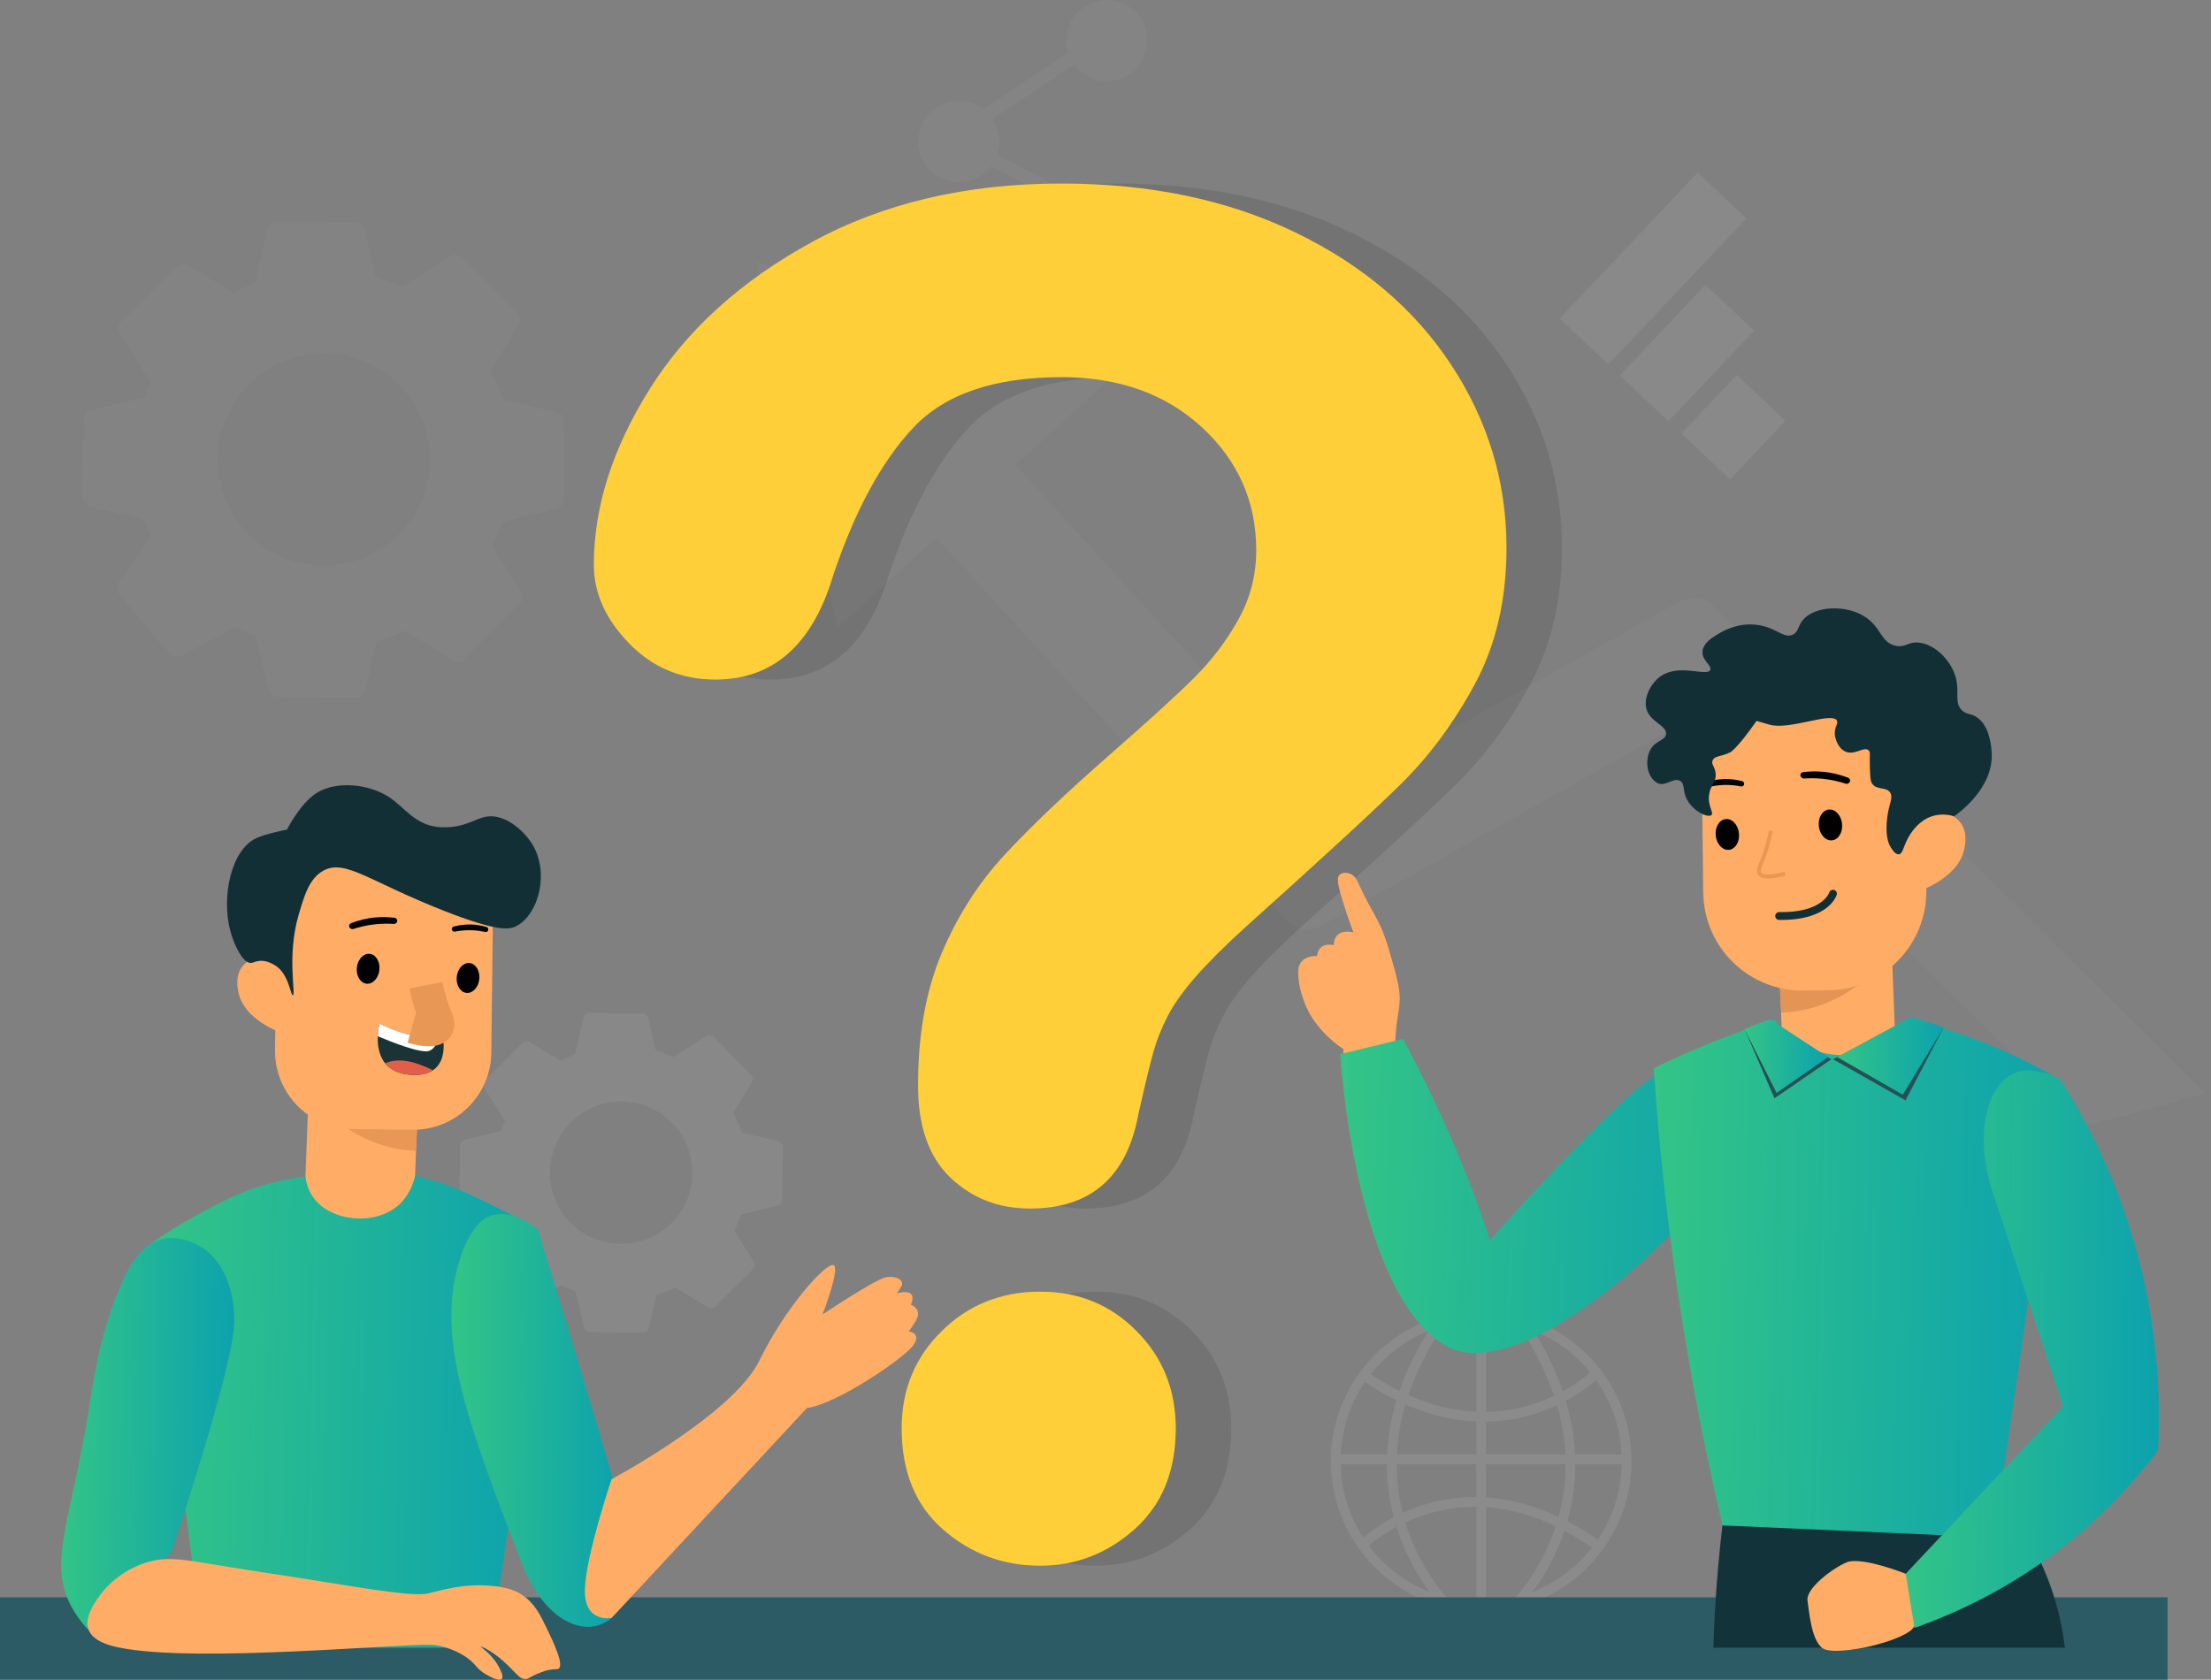 <svg width="329" height="250" viewBox="0 0 329 250" fill="none" xmlns="http://www.w3.org/2000/svg">
<rect x="0" y="0" width="329" height="250" fill="#808080" stroke="none"/>
<g clip-path="url(#clip0_3174_3686)">
<g opacity="0.4">
<path d="M220.404 195.087C232.741 195.087 242.779 205.125 242.779 217.462C242.779 229.799 232.741 239.837 220.404 239.837C208.067 239.837 198.029 229.799 198.029 217.462C198.029 205.125 208.067 195.087 220.404 195.087ZM220.404 238.393C231.945 238.393 241.334 229.004 241.334 217.463C241.334 205.923 231.945 196.533 220.404 196.533C208.863 196.533 199.474 205.923 199.474 217.463C199.474 229.004 208.863 238.393 220.404 238.393Z" fill="#9C9C9B"/>
<path d="M221.125 195.809H219.681V239.115H221.125V195.809Z" fill="#9C9C9B"/>
<path d="M226.444 195.393C230.525 201.174 233.066 207.056 233.996 212.877C234.744 217.553 234.459 222.194 233.151 226.673C230.923 234.297 226.55 238.747 226.365 238.933L225.342 237.913C225.386 237.869 229.671 233.494 231.784 226.202C233.02 221.937 233.282 217.514 232.563 213.06C231.661 207.472 229.205 201.809 225.264 196.225L226.444 195.392V195.393Z" fill="#9C9C9B"/>
<path d="M214.336 195.393L215.516 196.226C211.574 201.81 209.118 207.475 208.216 213.061C207.497 217.516 207.761 221.937 208.995 226.203C211.108 233.495 215.394 237.87 215.437 237.914L214.413 238.933C214.228 238.747 209.854 234.297 207.627 226.673C206.318 222.194 206.034 217.553 206.782 212.877C207.712 207.056 210.253 201.173 214.334 195.393H214.336Z" fill="#9C9C9B"/>
<path d="M242.057 216.479H198.751V217.924H242.057V216.479Z" fill="#9C9C9B"/>
<path d="M219.48 222.812C220.862 222.812 222.252 222.923 223.645 223.147C228.426 223.911 233.257 225.997 238.001 229.347L237.169 230.527C232.62 227.316 228.009 225.316 223.462 224.58C219.838 223.995 216.242 224.207 212.774 225.21C206.838 226.926 203.275 230.414 203.24 230.449L202.221 229.425C202.373 229.272 206.036 225.673 212.304 223.841C214.65 223.156 217.053 222.812 219.48 222.812Z" fill="#9C9C9B"/>
<path d="M203.036 203.877C207.585 207.089 212.196 209.089 216.743 209.824C220.365 210.41 223.962 210.198 227.431 209.195C233.367 207.478 236.93 203.991 236.965 203.956L237.984 204.98C237.831 205.132 234.168 208.732 227.9 210.564C224.218 211.64 220.402 211.873 216.559 211.259C211.779 210.495 206.948 208.409 202.203 205.059L203.036 203.879V203.877Z" fill="#9C9C9B"/>
</g>
<g opacity="0.13">
<path d="M124.64 93.423L136.558 82.52L139.316 79.998L143.63 84.715L191.216 136.735C192.665 138.319 195.016 138.696 196.889 137.644L204.849 133.171L249.738 107.95L252.258 110.431L310.368 167.614L328.178 162.743L255.286 90.536C255.258 90.508 255.232 90.479 255.204 90.452C253.745 88.977 251.472 88.652 249.654 89.674L208.073 113.039L196.918 119.306L151.1 69.218L165.775 55.794L128.024 43.859L112.625 38.989L124.639 93.424L124.64 93.423Z" fill="#9C9C9B"/>
</g>
<path opacity="0.29" d="M68.449 170.528L68.361 178.328C68.356 178.772 68.661 179.159 69.094 179.26L74.476 180.505C74.678 181.113 74.909 181.709 75.17 182.288L75.165 182.283L71.924 186.798C71.671 187.15 71.69 187.627 71.969 187.959L76.99 193.928C77.276 194.267 77.761 194.362 78.154 194.156L83.627 191.283C84.27 191.621 84.935 191.925 85.619 192.188L86.912 197.527C87.014 197.948 87.387 198.245 87.82 198.25L95.621 198.337C96.065 198.342 96.452 198.038 96.553 197.605L97.686 192.708C98.704 192.413 99.687 192.036 100.627 191.584L100.554 191.671L105.307 194.551C105.677 194.775 106.152 194.719 106.461 194.416L112.019 188.943C112.336 188.631 112.393 188.142 112.157 187.766L109.26 183.16C109.655 182.391 109.997 181.591 110.285 180.765L115.679 179.46C116.1 179.358 116.397 178.984 116.402 178.551L116.489 170.751C116.494 170.307 116.19 169.92 115.756 169.819L110.375 168.574C110.034 167.547 109.608 166.561 109.105 165.621L111.863 161.069C112.088 160.699 112.032 160.223 111.728 159.915L106.256 154.356C105.944 154.039 105.454 153.983 105.078 154.219L100.193 157.292C99.362 156.917 98.501 156.601 97.613 156.349L96.452 151.552C96.35 151.131 95.976 150.834 95.543 150.829L87.743 150.742C87.299 150.737 86.912 151.041 86.81 151.474L85.551 156.918C84.824 157.202 84.12 157.529 83.441 157.896L78.898 155.144C78.529 154.919 78.053 154.975 77.745 155.279L72.186 160.751C71.869 161.064 71.812 161.553 72.048 161.929L75.144 166.851C74.931 167.328 74.738 167.816 74.564 168.313L69.172 169.618C68.751 169.72 68.454 170.093 68.449 170.527V170.528ZM92.424 163.948C98.275 163.948 103.017 168.69 103.017 174.541C103.017 180.392 98.275 185.134 92.424 185.134C86.573 185.134 81.832 180.392 81.832 174.541C81.832 168.69 86.575 163.948 92.424 163.948Z" fill="#9C9C9B"/>
<g opacity="0.15">
<path d="M164.706 12.084C168.043 12.084 170.748 9.379 170.748 6.042C170.748 2.705 168.043 0 164.706 0C161.369 0 158.664 2.705 158.664 6.042C158.664 9.379 161.369 12.084 164.706 12.084Z" fill="#9C9C9B"/>
<path d="M142.648 27.099C145.985 27.099 148.69 24.394 148.69 21.057C148.69 17.72 145.985 15.015 142.648 15.015C139.311 15.015 136.606 17.72 136.606 21.057C136.606 24.394 139.311 27.099 142.648 27.099Z" fill="#9C9C9B"/>
<path d="M166.889 39.933C170.225 39.933 172.93 37.228 172.93 33.892C172.93 30.555 170.225 27.85 166.889 27.85C163.552 27.85 160.847 30.555 160.847 33.892C160.847 37.228 163.552 39.933 166.889 39.933Z" fill="#9C9C9B"/>
<path d="M145.851 18.937L162.806 7.681L161.717 6.041L144.762 17.297L145.851 18.937Z" fill="#9C9C9B"/>
<path d="M145.69 23.779L163.675 33.301L164.596 31.561L146.611 22.039L145.69 23.779Z" fill="#9C9C9B"/>
</g>
<path opacity="0.35" d="M259.859 32.507L252.63 25.675L232.089 47.411L239.318 54.243L259.859 32.507Z" fill="#9C9C9B"/>
<path opacity="0.35" d="M261.016 49.209L253.787 42.378L241.038 55.869L248.268 62.7L261.016 49.209Z" fill="#9C9C9B"/>
<path opacity="0.35" d="M265.67 62.638L258.441 55.806L250.201 64.526L257.43 71.358L265.67 62.638Z" fill="#9C9C9B"/>
<path opacity="0.13" d="M12.462 62.417L12.332 74.037C12.325 74.699 12.779 75.277 13.423 75.426L21.441 77.28C21.741 78.186 22.087 79.073 22.474 79.937L22.467 79.929L17.637 86.656C17.262 87.179 17.289 87.892 17.703 88.385L25.186 97.277C25.612 97.784 26.334 97.925 26.919 97.618L35.073 93.338C36.032 93.842 37.022 94.294 38.042 94.688L39.967 102.642C40.118 103.269 40.676 103.712 41.321 103.72L52.941 103.85C53.603 103.857 54.181 103.403 54.33 102.758L56.017 95.463C57.535 95.025 58.999 94.463 60.4 93.789L60.291 93.918L67.373 98.209C67.925 98.543 68.633 98.46 69.093 98.008L77.374 89.856C77.847 89.391 77.931 88.662 77.579 88.101L73.264 81.24C73.852 80.095 74.362 78.903 74.791 77.673L82.826 75.729C83.453 75.578 83.896 75.02 83.903 74.376L84.033 62.755C84.041 62.093 83.586 61.515 82.942 61.367L74.924 59.511C74.415 57.983 73.781 56.512 73.031 55.113L77.14 48.33C77.474 47.778 77.391 47.07 76.939 46.611L68.787 38.329C68.322 37.857 67.593 37.772 67.032 38.124L59.753 42.702C58.517 42.144 57.234 41.673 55.91 41.297L54.181 34.15C54.03 33.523 53.472 33.08 52.827 33.073L41.207 32.943C40.545 32.935 39.967 33.39 39.818 34.034L37.942 42.144C36.859 42.566 35.81 43.053 34.798 43.601L28.031 39.502C27.479 39.167 26.771 39.251 26.311 39.703L18.029 47.855C17.557 48.319 17.473 49.048 17.825 49.609L22.436 56.942C22.119 57.652 21.831 58.38 21.573 59.12L13.538 61.065C12.912 61.216 12.468 61.774 12.461 62.418L12.462 62.417ZM48.183 52.613C56.899 52.613 63.965 59.679 63.965 68.395C63.965 77.111 56.899 84.177 48.183 84.177C39.466 84.177 32.402 77.111 32.402 68.395C32.402 59.679 39.468 52.613 48.183 52.613Z" fill="#9C9C9B"/>
<path d="M0 245.232H22.643H37.906H47.273H48.34H61.841H80.529H168.016H168.08H184.217H190.413H220.389H220.641H322.529" stroke="#2C5B65" stroke-width="15" stroke-miterlimit="10"/>
<path opacity="0.5" d="M96.619 84.064C96.619 75.468 99.383 66.757 104.911 57.932C110.438 49.107 118.503 41.797 129.109 36.007C139.714 30.216 152.086 27.316 166.225 27.316C179.366 27.316 190.952 29.741 200.987 34.583C211.018 39.429 218.765 46.016 224.228 54.347C229.691 62.678 232.422 71.731 232.422 81.512C232.422 89.209 230.864 95.956 227.75 101.751C224.633 107.545 220.931 112.547 216.643 116.759C212.355 120.97 204.655 128.053 193.55 138.016C190.468 140.818 188.002 143.281 186.145 145.404C184.288 147.53 182.906 149.474 182.002 151.237C181.095 153 180.395 154.763 179.896 156.522C179.398 158.285 178.649 161.382 177.655 165.808C175.937 175.184 170.561 179.871 161.528 179.871C156.831 179.871 152.879 178.336 149.671 175.263C146.464 172.191 144.861 167.63 144.861 161.575C144.861 153.986 146.034 147.413 148.387 141.856C150.735 136.3 153.855 131.421 157.746 127.219C161.633 123.018 166.879 118.027 173.482 112.243C179.267 107.186 183.451 103.369 186.028 100.792C188.605 98.218 190.772 95.35 192.537 92.188C194.3 89.025 195.182 85.589 195.182 81.883C195.182 74.658 192.484 68.558 187.091 63.588C181.699 58.621 174.743 56.134 166.226 56.134C156.254 56.134 148.911 58.625 144.201 63.605C139.487 68.586 135.5 75.925 132.237 85.617C129.155 95.966 123.311 101.14 114.701 101.14C109.623 101.14 105.342 99.342 101.854 95.744C98.363 92.148 96.62 88.255 96.62 84.064H96.619ZM163.021 233.03C157.508 233.03 152.695 231.232 148.588 227.644C144.476 224.052 142.422 219.026 142.422 212.566C142.422 206.838 144.407 202.019 148.383 198.109C152.36 194.198 157.237 192.242 163.02 192.242C168.803 192.242 173.494 194.198 177.38 198.109C181.267 202.019 183.21 206.838 183.21 212.566C183.21 218.933 181.177 223.937 177.11 227.574C173.044 231.207 168.348 233.029 163.02 233.029L163.021 233.03Z" fill="black" fill-opacity="0.2"/>
<path d="M88.364 84.064C88.364 75.468 91.129 66.757 96.656 57.932C102.184 49.107 110.248 41.797 120.854 36.007C131.459 30.216 143.831 27.316 157.97 27.316C171.112 27.316 182.697 29.741 192.732 34.583C202.763 39.429 210.511 46.016 215.973 54.347C221.436 62.678 224.168 71.731 224.168 81.512C224.168 89.209 222.609 95.956 219.495 101.751C216.378 107.545 212.676 112.547 208.388 116.759C204.1 120.97 196.4 128.053 185.296 138.016C182.213 140.818 179.747 143.281 177.89 145.404C176.034 147.53 174.651 149.474 173.747 151.237C172.84 153 172.14 154.763 171.641 156.522C171.143 158.285 170.394 161.382 169.4 165.808C167.682 175.184 162.307 179.871 153.273 179.871C148.576 179.871 144.624 178.336 141.417 175.263C138.209 172.191 136.606 167.63 136.606 161.575C136.606 153.986 137.779 147.413 140.132 141.856C142.48 136.3 145.601 131.421 149.491 127.219C153.378 123.018 158.625 118.027 165.227 112.243C171.012 107.186 175.196 103.369 177.773 100.792C180.35 98.218 182.517 95.35 184.282 92.188C186.045 89.025 186.927 85.589 186.927 81.883C186.927 74.658 184.229 68.558 178.837 63.588C173.444 58.621 166.488 56.134 157.972 56.134C147.999 56.134 140.656 58.625 135.947 63.605C131.232 68.586 127.245 75.925 123.983 85.617C120.9 95.966 115.056 101.14 106.446 101.14C101.368 101.14 97.087 99.342 93.6 95.744C90.109 92.148 88.365 88.255 88.365 84.064H88.364ZM154.766 233.03C149.253 233.03 144.441 231.232 140.333 227.644C136.221 224.052 134.167 219.026 134.167 212.566C134.167 206.838 136.153 202.019 140.128 198.109C144.105 194.198 148.982 192.242 154.765 192.242C160.549 192.242 165.24 194.198 169.125 198.109C173.012 202.019 174.955 206.838 174.955 212.566C174.955 218.933 172.922 223.937 168.855 227.574C164.789 231.207 160.093 233.029 154.765 233.029L154.766 233.03Z" fill="#FECF39"/>
<path d="M45.216 181.171L61.506 181.794L62.361 159.433L46.071 158.81L45.216 181.171Z" fill="#FFAD66"/>
<path d="M62.093 167.558C58.324 167.476 54.556 167.394 50.786 167.311C52.063 168.259 53.839 169.36 56.084 170.171C58.345 170.986 60.361 171.246 61.887 171.304C61.956 170.056 62.023 168.807 62.092 167.557L62.093 167.558Z" fill="#E99754"/>
<path d="M52.399 168.04L61.362 168.145C67.774 168.22 73.032 163.083 73.107 156.671L73.338 136.969C73.413 130.557 68.276 125.298 61.864 125.223L52.901 125.118C46.489 125.043 41.23 130.18 41.155 136.592L40.925 156.295C40.85 162.707 45.987 167.965 52.399 168.04Z" fill="#FFAD66"/>
<path d="M80.009 182.975C79.26 195.971 77.991 209.827 76.017 224.414C76.017 224.421 76.017 224.429 76.013 224.436C75.942 224.971 75.868 225.506 75.795 226.043C75.77 226.223 75.745 226.404 75.72 226.584C75.406 228.838 75.081 231.07 74.745 233.28C74.128 237.339 73.475 241.325 72.791 245.232H30.167C29.204 237.218 28.647 232.776 28.332 230.418L28.33 230.4C28.101 228.559 27.874 226.718 27.646 224.877C27.633 224.771 27.619 224.664 27.607 224.558C25.97 211.341 24.333 198.125 22.696 184.909C22.699 184.906 22.7 184.906 22.701 184.905C24.747 183.484 27.056 182.038 29.638 180.654C32.746 178.987 35.427 177.525 39.198 176.403C41.763 175.641 43.955 175.287 45.446 175.109C45.559 175.994 45.859 177.223 46.712 178.349C49.316 181.791 55.711 182.463 59.247 179.404C60.803 178.058 61.468 176.282 61.763 174.986C64.036 175.526 65.859 176.143 67.145 176.627C69.131 177.375 70.662 178.117 72.984 179.244C74.147 179.808 75.272 180.38 76.358 180.953C77.628 181.625 78.844 182.301 80.007 182.975H80.009Z" fill="url(#paint0_linear_3174_3686)"/>
<path d="M56.453 144.366C56.585 143.14 55.942 142.065 55.017 141.965C54.091 141.866 53.234 142.779 53.102 144.005C52.969 145.23 53.613 146.305 54.538 146.405C55.464 146.504 56.321 145.592 56.453 144.366Z" fill="#000100"/>
<path d="M71.32 145.736C71.451 144.51 70.808 143.435 69.883 143.335C68.957 143.236 68.1 144.149 67.968 145.374C67.836 146.6 68.479 147.675 69.404 147.775C70.33 147.874 71.187 146.961 71.32 145.736Z" fill="#000100"/>
<path d="M58.647 137.518C57.878 137.461 56.936 137.449 55.87 137.559C54.52 137.699 53.39 137.992 52.532 138.277C52.245 138.313 51.982 138.131 51.951 137.874C51.918 137.615 52.127 137.377 52.416 137.34C53.217 137.036 54.359 136.692 55.765 136.555C56.856 136.448 57.8 136.495 58.531 136.58C58.818 136.544 59.081 136.726 59.112 136.983C59.145 137.242 58.936 137.48 58.647 137.516V137.518Z" fill="#000100"/>
<path d="M72.26 138.726C71.692 138.593 70.991 138.475 70.183 138.448C69.162 138.413 68.288 138.53 67.62 138.673C67.401 138.67 67.224 138.489 67.227 138.271C67.229 138.051 67.409 137.875 67.629 137.877C68.257 137.714 69.144 137.555 70.208 137.599C71.034 137.633 71.733 137.779 72.268 137.932C72.487 137.935 72.664 138.116 72.662 138.334C72.659 138.554 72.479 138.73 72.26 138.728V138.726Z" fill="#000100"/>
<path d="M44.175 146.971C42.955 143.975 40.59 142.187 38.52 142.452C37.728 142.553 36.707 142.989 36.033 143.878C34.999 145.241 35.332 146.949 35.465 147.632C36.269 151.762 41.635 153.643 42.172 153.824L44.173 146.972L44.175 146.971Z" fill="#FFAD66"/>
<path d="M64.433 159.284C63.671 159.801 62.555 160.096 60.937 159.951C59.149 159.792 58.014 159.123 57.303 158.245C56.336 157.047 56.165 155.453 56.214 154.225C56.26 153.144 56.476 152.343 56.476 152.343C56.476 152.343 61.05 154.776 65.021 154.436C65.312 154.413 65.599 154.375 65.882 154.317C65.882 154.317 66.675 157.767 64.432 159.284H64.433Z" fill="#193337"/>
<path d="M63.934 156.38C62.789 156.906 58.14 155.04 56.214 154.225C56.26 153.144 56.476 152.343 56.476 152.343C56.476 152.343 61.051 154.776 65.021 154.436C65.026 155.038 64.867 155.952 63.933 156.38H63.934Z" fill="white"/>
<path d="M64.433 159.284C63.672 159.801 62.555 160.096 60.937 159.951C59.149 159.793 58.014 159.123 57.304 158.246C57.959 157.968 58.946 157.725 60.237 157.878C61.703 158.053 63.323 158.739 64.433 159.284Z" fill="#E35E4A"/>
<path d="M80.009 182.975C81.566 187.984 83.106 193.001 84.629 198.023C87.045 205.989 89.418 213.968 91.746 221.961L92.425 225.126C91.951 230.354 91.476 235.583 91.002 240.811C90.525 241.206 89.68 241.792 88.507 242.029C86.609 242.414 85.057 241.643 84.35 241.292C80.224 239.245 77.927 233.458 77.823 233.188C69.343 211.163 64.84 199.049 68.378 187.591C69.992 182.363 72.056 181.233 73.231 180.882C76.143 180.011 79.133 182.268 80.009 182.977V182.975Z" fill="url(#paint1_linear_3174_3686)"/>
<path d="M25.144 230.513L25.077 230.713C23.093 232.667 21.108 234.621 19.124 236.575L19.023 236.675C17.163 238.506 15.304 240.336 13.445 242.167C12.838 241.522 12.083 240.613 11.38 239.435C9.403 236.121 9.278 233.081 10.019 228.618C10.315 226.835 10.747 224.842 11.249 222.522C11.378 221.923 11.513 221.303 11.651 220.658C12.322 217.523 13.073 213.845 13.768 209.425L13.275 209.347L13.768 209.425C13.802 209.212 13.836 208.99 13.872 208.76C14.505 204.689 15.566 197.86 18.739 190.764L18.739 190.764C19.194 189.747 19.836 188.493 20.694 187.396C21.554 186.296 22.601 185.39 23.854 185.006L23.854 185.006C26.422 184.218 28.866 185.565 29.36 185.838C29.371 185.844 29.381 185.849 29.391 185.854L29.391 185.854C32.851 187.748 34.37 192.247 34.37 196.676C34.37 198.204 33.803 201.089 32.923 204.617C32.048 208.122 30.881 212.202 29.713 216.087C28.544 219.972 27.376 223.657 26.499 226.371C26.061 227.728 25.696 228.842 25.44 229.617C25.313 230.004 25.212 230.307 25.144 230.513Z" fill="url(#paint2_linear_3174_3686)" stroke="url(#paint3_linear_3174_3686)"/>
<path d="M63.382 146.634C63.759 148.56 64.263 150.042 64.68 151.081C64.998 151.873 65.265 152.409 65.023 152.8C64.532 153.592 62.377 153.091 61.319 152.8" stroke="#E99754" stroke-width="5" stroke-miterlimit="10"/>
<path d="M91.002 240.809C91.002 240.809 86.871 241.636 87.036 236.514C87.201 231.392 91.002 220.159 91.002 220.159C91.002 220.159 109.112 210.465 112.989 202.518C116.866 194.57 122.682 188.173 123.942 188.27C125.201 188.368 122.391 195.637 122.391 195.637C122.391 195.637 130.242 190.403 131.793 190.112C133.343 189.821 134.708 190.56 134.083 191.526L133.457 192.493C133.457 192.493 136.693 191.472 135.537 194.192C135.537 194.192 137.319 194.794 136.284 196.552C135.249 198.31 135.153 198.141 135.153 198.141C135.153 198.141 137.199 198.31 135.923 200.188C134.647 202.066 124.596 208.953 120.069 209.561L91.003 240.809H91.002Z" fill="#FFAD66"/>
<path d="M14.582 237.825C17.033 234.193 20.8 232.869 21.439 232.653C24.718 231.551 27.093 232.064 34.03 233.215C38.108 233.892 42.202 234.465 46.283 235.127C56.534 236.788 61.701 237.608 63.707 237.151C65.716 236.693 68.668 235.698 72.831 236.001C75.499 236.194 76.804 236.786 77.7 237.381C79.528 238.593 80.347 240.272 81.271 242.169C82.465 244.619 83.911 247.753 83.138 248.337C82.874 248.537 82.521 248.313 81.359 248.617C81.236 248.649 80.969 248.721 80.446 248.921C78.869 249.521 78.784 249.81 78.317 249.884C77.132 250.072 76.537 248.393 73.857 246.387C72.496 245.368 71.518 244.955 71.475 245.018C71.415 245.106 73.134 246.071 74.212 248.06C74.425 248.454 75.009 249.531 74.667 249.884C74.263 250.303 72.783 249.471 72.437 249.276C70.772 248.338 70.964 247.716 69.295 246.59C68.99 246.384 67.703 245.541 65.849 245.069C65.849 245.069 65.305 244.931 64.74 244.847C61.523 244.369 29.584 247.623 17.758 245.218C16.113 244.883 13.809 244.227 13.176 242.526C12.548 240.839 13.851 238.906 14.581 237.825H14.582Z" fill="#FFAD66"/>
<path d="M43.582 148.124C44.064 148.056 42.661 142.308 44.41 136.26C45.289 133.222 46.056 130.68 48.162 129.559C51.397 127.839 54.882 131.159 66.03 135.545C74.185 138.754 75.882 138.39 76.993 137.75C80.246 135.873 81.77 129.724 79.148 125.557C77.903 123.578 75.189 121.196 72.553 121.518C70.744 121.739 69.304 123.191 65.942 123.126C65.715 123.121 65.435 123.116 65.088 123.076C61.77 122.704 60.221 120.232 58.066 118.754C54.923 116.596 49.972 116.193 47.092 118.033C44.616 119.615 42.708 123.469 42.708 123.469C42.708 123.469 39.574 124.072 38.158 124.735C34.324 126.528 32.992 133.461 34.22 138.355C34.791 140.629 36.144 143.382 37.354 143.317C37.636 143.302 37.78 143.175 38.296 143.059C39.396 142.812 40.397 143.371 40.823 143.609C42.972 144.811 43.22 148.174 43.585 148.123L43.582 148.124Z" fill="#132F36"/>
<path d="M207.652 158.861C207.569 157.651 207.512 155.856 207.697 153.687C207.914 151.129 208.099 151.019 208.251 149.298C208.411 147.494 207.921 145.72 206.936 142.246C205.273 136.379 204.566 136.823 202.063 131.323C201.938 131.05 201.602 130.306 200.871 130.027C200.434 129.861 199.743 129.819 199.357 130.169C198.894 130.589 198.979 131.478 199.903 134.449C200.245 135.547 200.731 137.023 201.381 138.76C201.381 138.76 198.509 137.991 198.476 140.663C198.476 140.663 196.183 140.079 195.989 142.294C195.989 142.294 194.403 142.165 193.61 143.195C193.187 143.746 193.166 144.39 193.176 144.833C193.248 148.123 194.904 150.92 194.904 150.92C196.449 153.531 198.467 155.188 199.923 156.157L199.609 159.654L207.653 158.861H207.652Z" fill="#FFAD66"/>
<path d="M208.759 154.626C208.759 154.626 216.591 168.635 221.712 184.558C221.712 184.558 240.477 163.491 245.804 160.444C251.131 157.398 258.351 156.711 261.224 163.95C264.096 171.189 228.671 208.131 215.123 200.291C201.575 192.452 199.417 156.888 199.417 156.888L208.76 154.626H208.759Z" fill="url(#paint4_linear_3174_3686)"/>
<path d="M281.364 137.831L264.56 138.474L265.442 161.541L282.247 160.898L281.364 137.831Z" fill="#FFAD66"/>
<path d="M264.832 146.86C268.72 146.775 272.608 146.69 276.496 146.605C275.178 147.583 273.347 148.719 271.031 149.554C268.699 150.396 266.619 150.663 265.044 150.724C264.974 149.436 264.903 148.147 264.833 146.86H264.832Z" fill="#E49555"/>
<path d="M258.937 103.253L280.461 103.001C283.683 102.963 286.329 105.548 286.366 108.77L286.644 132.477C286.739 140.609 280.215 147.287 272.084 147.382L268.351 147.425C260.219 147.521 253.541 140.997 253.446 132.865L253.169 109.158C253.131 105.937 255.716 103.29 258.937 103.253Z" fill="#FFAD66"/>
<path d="M272.618 125.069C273.572 124.966 274.236 123.857 274.099 122.592C273.963 121.327 273.079 120.385 272.124 120.488C271.17 120.591 270.507 121.7 270.643 122.965C270.78 124.23 271.664 125.172 272.618 125.069Z" fill="#000100"/>
<path d="M257.278 126.486C258.233 126.383 258.896 125.274 258.759 124.009C258.623 122.744 257.739 121.802 256.785 121.905C255.83 122.008 255.167 123.117 255.303 124.381C255.44 125.646 256.324 126.588 257.278 126.486Z" fill="#000100"/>
<path d="M268.388 115.87C269.181 115.811 270.152 115.798 271.252 115.912C272.644 116.057 273.81 116.359 274.694 116.654C274.992 116.691 275.262 116.503 275.295 116.238C275.329 115.971 275.113 115.725 274.814 115.687C273.989 115.373 272.81 115.019 271.359 114.877C270.233 114.767 269.261 114.815 268.506 114.903C268.209 114.866 267.938 115.054 267.906 115.319C267.872 115.586 268.088 115.832 268.387 115.87H268.388Z" fill="#000100"/>
<path d="M254.346 117.116C254.932 116.977 255.656 116.857 256.488 116.829C257.542 116.792 258.443 116.914 259.132 117.06C259.357 117.057 259.541 116.87 259.538 116.645C259.536 116.419 259.35 116.237 259.124 116.239C258.476 116.07 257.559 115.907 256.463 115.952C255.611 115.987 254.89 116.137 254.336 116.296C254.112 116.298 253.928 116.485 253.931 116.71C253.933 116.936 254.119 117.118 254.345 117.116H254.346Z" fill="#000100"/>
<path d="M283.317 125.621C284.576 122.531 287.014 120.687 289.151 120.959C289.967 121.064 291.021 121.513 291.717 122.43C292.783 123.836 292.44 125.597 292.302 126.303C291.472 130.562 285.937 132.503 285.383 132.689L283.317 125.62V125.621Z" fill="#FFAD66"/>
<path d="M263.059 130.745C263.732 130.745 264.612 130.594 265.71 130.293L265.556 129.734C262.72 130.514 262.162 130.029 262.059 129.861C261.913 129.627 262.089 129.196 262.332 128.6L262.435 128.348C263.014 126.905 263.47 125.343 263.789 123.707L263.221 123.596C262.908 125.195 262.462 126.722 261.898 128.132L261.797 128.382C261.501 129.108 261.267 129.682 261.568 130.167C261.806 130.553 262.301 130.747 263.061 130.747L263.059 130.745Z" fill="#E99754"/>
<path d="M307.262 245.232H277.286C274.613 245.765 272.077 245.907 271.238 245.342C271.188 245.308 271.138 245.27 271.091 245.232H254.954C255.007 243.437 255.084 241.622 255.186 239.784C255.435 235.364 255.818 231.109 256.303 227.031H256.33C263.591 226.98 270.852 226.929 278.113 226.878C282.261 226.848 286.407 226.819 290.555 226.789C292.699 226.774 294.843 226.759 296.986 226.744C298.116 226.736 299.248 226.728 300.378 226.72C300.587 227.03 300.796 227.347 301.002 227.669C301.969 229.182 302.89 230.833 303.719 232.631C303.895 233.011 304.066 233.395 304.232 233.787C305.879 237.663 306.815 241.526 307.262 245.232Z" fill="#13333A"/>
<path d="M284.231 151.731C288.62 152.795 293.773 154.41 299.23 156.909C301.957 158.159 304.397 159.463 306.557 160.745C303.267 183.439 299.976 206.132 296.686 228.826C283.226 228.227 269.765 227.629 256.305 227.03C254.175 217.963 252.237 208.381 250.595 198.312C248.333 184.444 246.9 171.297 246.069 159.001C248.348 157.873 250.819 156.741 253.482 155.638C257.203 154.099 260.759 152.84 264.068 151.809C264.325 152.21 267.147 156.354 272.863 156.963C277.281 157.434 281.639 155.411 284.234 151.731H284.231Z" fill="url(#paint5_linear_3174_3686)"/>
<path d="M272.75 157.649C276.347 159.69 279.946 161.732 283.543 163.773C285.392 160.234 287.241 156.697 289.09 153.159C287.678 152.669 286.265 152.18 284.853 151.69C280.818 153.676 276.784 155.662 272.75 157.647V157.649Z" fill="#265056"/>
<path d="M273.362 157.319L283.137 162.929L289.258 152.885L284.391 151.358L273.362 157.319Z" fill="url(#paint6_linear_3174_3686)"/>
<path d="M272.493 157.656C269.676 159.593 266.861 161.528 264.044 163.465C262.597 160.11 261.15 156.755 259.701 153.4C260.807 152.935 261.912 152.472 263.019 152.008C266.176 153.89 269.334 155.773 272.492 157.656H272.493Z" fill="#265056"/>
<path d="M272.015 157.344L264.362 162.663L259.571 153.139L263.381 151.692L272.015 157.344Z" fill="url(#paint7_linear_3174_3686)"/>
<path d="M290.779 121.483C291.237 121.173 296.675 117.378 296.364 112.038C296.319 111.275 296.128 107.934 294.023 106.664C293.152 106.138 292.631 106.369 291.96 105.736C290.723 104.569 291.647 102.983 290.985 100.715C290.263 98.239 287.938 95.93 285.589 95.649C283.929 95.451 283.586 96.422 282.088 96.114C279.873 95.659 279.964 93.404 277.554 91.823C274.722 89.967 270.14 90.156 268.327 92.21C267.482 93.168 267.665 94.046 266.751 94.465C265.453 95.061 264.489 93.563 261.924 93.075C258.759 92.471 256.252 93.995 255.653 94.359C254.793 94.881 253.425 95.713 253.334 96.955C253.234 98.322 254.766 99.05 254.496 99.697C254.056 100.752 250.01 98.749 247.227 100.567C245.65 101.597 244.535 103.819 244.987 105.5C245.525 107.498 248.065 107.958 247.905 109.27C247.785 110.257 246.323 110.183 245.559 111.608C244.776 113.068 244.978 115.625 246.61 116.534C247.773 117.182 249.056 115.595 250.044 116.251C250.767 116.731 250.321 117.672 251.034 119.011C251.973 120.774 254.135 121.754 254.66 121.314C255.084 120.958 254.057 119.99 254.327 118.221C254.549 116.764 255.394 116.45 255.295 115.162C255.216 114.114 254.617 113.817 254.826 113.214C255.088 112.454 256.146 112.63 257.464 111.974C257.464 111.974 258.451 111.484 261.377 107.295C261.377 107.295 263.181 107.819 263.344 107.864C266.27 108.69 272.496 105.934 273.322 107.222C273.637 107.714 272.821 108.253 273.059 109.597C273.073 109.672 273.39 111.331 274.602 111.863C276.001 112.476 277.349 111.048 278.046 111.666C278.363 111.947 278.171 112.321 278.238 114.252C278.286 115.598 278.314 116.278 278.583 116.648C279.306 117.64 280.607 117.062 281.232 117.926C281.77 118.669 281.115 119.521 280.841 121.531C280.437 124.5 281.104 125.706 281.332 126.083C281.528 126.405 282.01 127.198 282.548 127.146C283.227 127.08 283.207 125.744 284.263 124.145C284.571 123.677 285.615 122.095 287.495 121.482C288.76 121.07 289.95 121.244 290.778 121.483H290.779Z" fill="#132F36"/>
<path d="M284.836 242.057C284.675 242.331 284.463 242.572 284.192 242.768C282.812 243.766 279.979 244.696 277.286 245.232C274.613 245.765 272.077 245.907 271.238 245.342C271.188 245.308 271.138 245.27 271.091 245.232C269.534 243.954 269.208 239.922 268.959 238.215C268.703 236.457 272.553 233.48 274.764 232.537C276.974 231.595 283.572 234.227 283.572 234.227C283.572 234.227 286.31 239.551 284.836 242.057Z" fill="#FFAD66"/>
<path d="M265.059 136.915C272.154 136.915 273.263 133.321 273.308 133.165C273.396 132.858 273.217 132.537 272.91 132.448C272.609 132.365 272.287 132.536 272.196 132.84C272.176 132.9 271.129 135.877 264.745 135.752H264.737C264.421 135.752 264.162 136.006 264.157 136.323C264.152 136.644 264.408 136.907 264.728 136.912C264.84 136.913 264.951 136.915 265.061 136.915H265.059Z" fill="#132F36"/>
<path d="M306.542 160.599C309.867 165.801 313.544 172.678 316.396 181.176C321.109 195.222 321.533 207.648 321.118 215.856C318.238 219.669 314.375 224.058 309.297 228.346C300.298 235.942 291.252 240.038 284.876 242.288C284.441 239.601 284.008 236.915 283.573 234.228C291.371 225.924 299.168 217.619 306.965 209.315C303.588 199.018 300.211 188.721 296.833 178.423C293.529 169.262 295.59 161.545 299.671 159.735C300.268 159.47 302.568 158.595 306.543 160.6L306.542 160.599Z" fill="url(#paint8_linear_3174_3686)"/>
</g>
<defs>
<linearGradient id="paint0_linear_3174_3686" x1="19.345" y1="158.157" x2="89.373" y2="159.839" gradientUnits="userSpaceOnUse">
<stop stop-color="#36C783"/>
<stop offset="0.884" stop-color="#0CA2AE"/>
</linearGradient>
<linearGradient id="paint1_linear_3174_3686" x1="65.686" y1="165.963" x2="96.566" y2="166.337" gradientUnits="userSpaceOnUse">
<stop stop-color="#36C783"/>
<stop offset="0.884" stop-color="#0CA2AE"/>
</linearGradient>
<linearGradient id="paint2_linear_3174_3686" x1="7.595" y1="170.219" x2="39.093" y2="170.627" gradientUnits="userSpaceOnUse">
<stop stop-color="#36C783"/>
<stop offset="0.884" stop-color="#0CA2AE"/>
</linearGradient>
<linearGradient id="paint3_linear_3174_3686" x1="7.595" y1="170.219" x2="39.093" y2="170.627" gradientUnits="userSpaceOnUse">
<stop stop-color="#36C783"/>
<stop offset="0.884" stop-color="#0CA2AE"/>
</linearGradient>
<linearGradient id="paint4_linear_3174_3686" x1="195.793" y1="143.425" x2="271.443" y2="146.377" gradientUnits="userSpaceOnUse">
<stop stop-color="#36C783"/>
<stop offset="0.884" stop-color="#0CA2AE"/>
</linearGradient>
<linearGradient id="paint5_linear_3174_3686" x1="242.532" y1="133.261" x2="316.443" y2="134.968" gradientUnits="userSpaceOnUse">
<stop stop-color="#36C783"/>
<stop offset="0.884" stop-color="#0CA2AE"/>
</linearGradient>
<linearGradient id="paint6_linear_3174_3686" x1="272.433" y1="148.586" x2="291.835" y2="149.371" gradientUnits="userSpaceOnUse">
<stop stop-color="#36C783"/>
<stop offset="0.884" stop-color="#0CA2AE"/>
</linearGradient>
<linearGradient id="paint7_linear_3174_3686" x1="258.844" y1="149.063" x2="274.04" y2="149.57" gradientUnits="userSpaceOnUse">
<stop stop-color="#36C783"/>
<stop offset="0.884" stop-color="#0CA2AE"/>
</linearGradient>
<linearGradient id="paint8_linear_3174_3686" x1="281.37" y1="139.438" x2="327.413" y2="140.053" gradientUnits="userSpaceOnUse">
<stop stop-color="#36C783"/>
<stop offset="0.884" stop-color="#0CA2AE"/>
</linearGradient>
<clipPath id="clip0_3174_3686">
<rect width="328.18" height="250" fill="white"/>
</clipPath>
</defs>
</svg>

